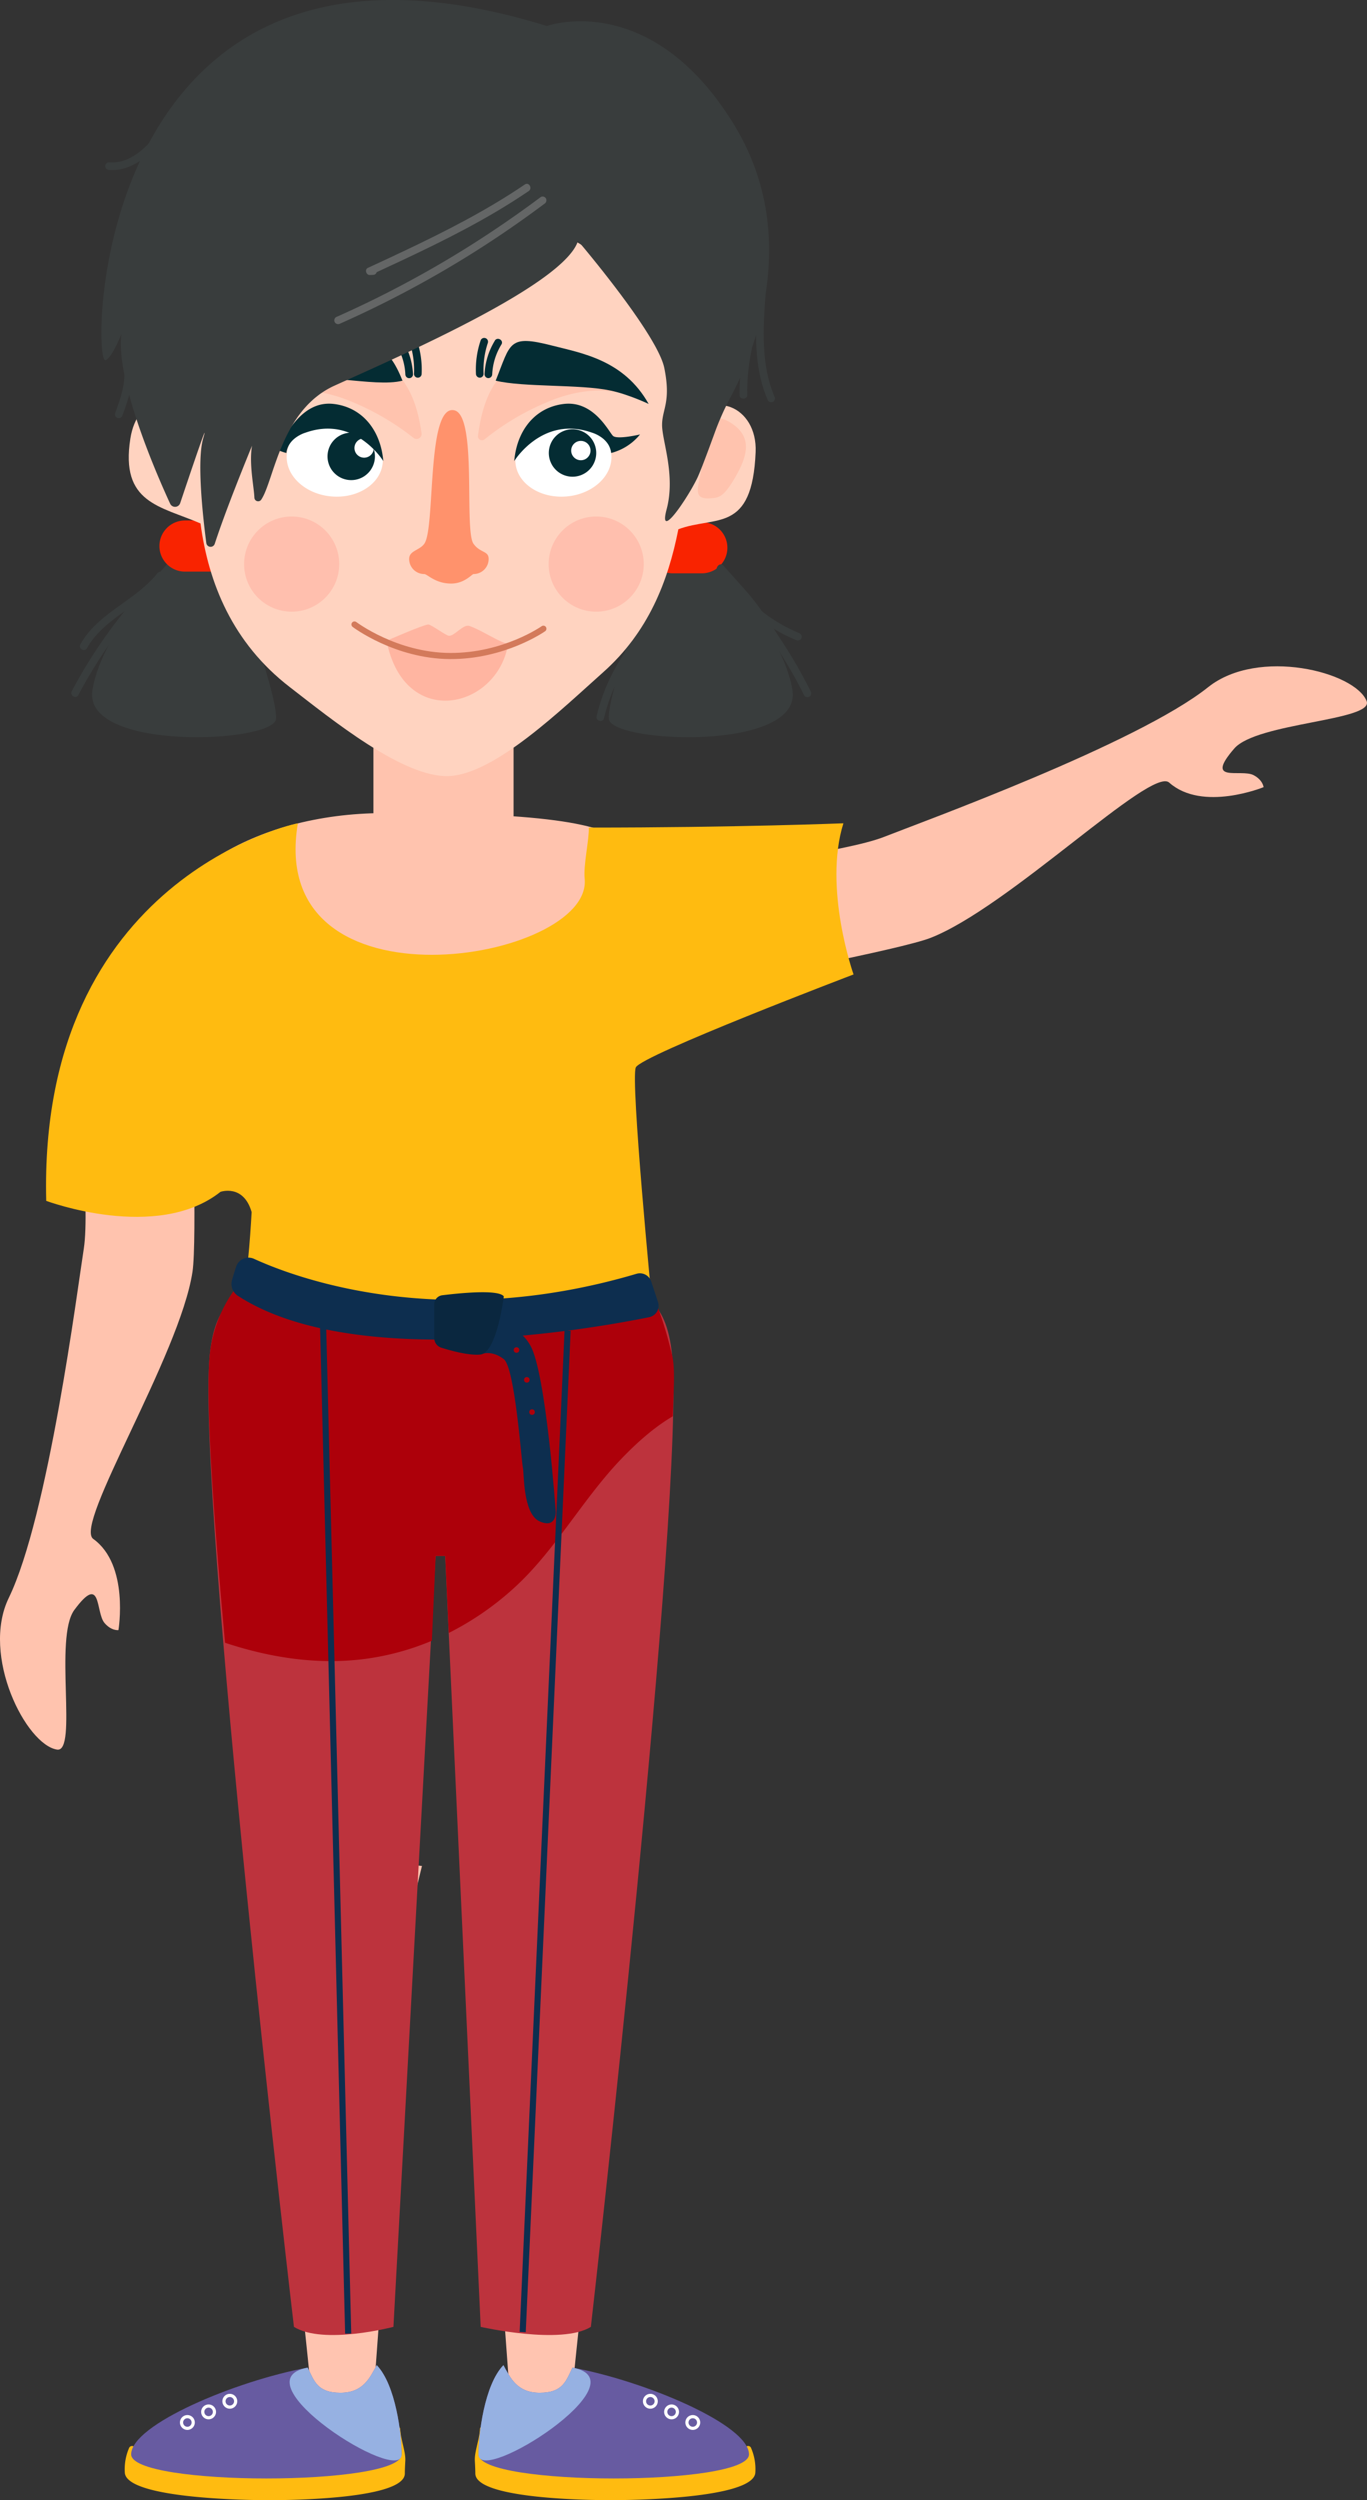 <?xml version="1.0" encoding="UTF-8"?> <svg xmlns="http://www.w3.org/2000/svg" viewBox="0 0 894.21 1634.38"><rect x="0" y="0" width="894.21" height="1634.38" fill="#333333" stroke="none"/> <defs> <style>.cls-1{fill:#ffc4b0;}.cls-2{fill:#bd333d;}.cls-3{fill:#ad000a;}.cls-19,.cls-4{fill:none;stroke-width:4px;}.cls-4{stroke:#0d2e4f;stroke-miterlimit:10;}.cls-5{fill:#ffc3ae;}.cls-6{fill:#ffbb10;}.cls-7{fill:#675ba1;}.cls-8{fill:#96b1e2;}.cls-9{fill:#fff;}.cls-10{fill:#0d2e4f;}.cls-11{fill:#0a273f;}.cls-12{fill:#393d3d;}.cls-13{fill:#f92300;}.cls-14{fill:#ffd3c0;}.cls-15{fill:#042c33;}.cls-16{fill:#ffb5a1;}.cls-17{fill:#ff926c;}.cls-18{fill:#ffbfae;}.cls-19{stroke:#d37a5b;stroke-linecap:round;stroke-linejoin:round;}.cls-20{fill:#646666;}</style> </defs> <title>Asset 7</title> <g id="Layer_2" data-name="Layer 2"> <g id="Слой_7" data-name="Слой 7"> <path class="cls-1" d="M228.65,1574.15c15.24,0,10.16,3.17,15.51-5l15.35-210c3-23.06-.49-46.3-.49-69.55l17-69.81a858.47,858.47,0,0,1-110.12-19.58c8.42,93.15,35.24,334.39,38.57,372.9C209.35,1581.83,212.77,1574.15,228.65,1574.15Z"></path> <path class="cls-1" d="M349.26,1574.15c-15.24,0-10.16,3.17-15.51-5l-15.35-210c-3-23.06-11.5-46.3-11.5-69.55l-5-69.81A858.78,858.78,0,0,0,412,1200.17c-8.42,93.15-35.24,334.39-38.57,372.9C368.57,1581.83,365.15,1574.15,349.26,1574.15Z"></path> <path class="cls-2" d="M439.62,885.73c-7.33-74.16-69.28-30.43-121.7-10H258.21c-52.23-20.41-113.63-64.14-121,10-8.95,90.62,55.07,635.35,55.07,635.35,19.32,12,65.08,0,65.08,0l27.58-504h6.27l23.23,504s52.75,12,72.07,0C386.55,1521.08,448.57,976.35,439.62,885.73Z"></path> <path class="cls-3" d="M239.11,1084.39a170,170,0,0,0,43.39-11.83l2.48-55.45h6.27l2.32,50.36a190.57,190.57,0,0,0,45.14-31.7c25-23.61,42.92-56,66.84-81.19,10.2-10.73,21.91-21.33,34.55-28.75.53-17.27,1.65-31.19-.48-40.1-29-121.13-69.28-30.43-121.7-10l-59.71-6c-13.63-98.56-113.63-58.14-121,16-2.8,28.39,2.05,101.34,10,188.15C177.17,1083.78,208.15,1088.48,239.11,1084.39Z"></path> <line class="cls-4" x1="211.38" y1="867.71" x2="227.76" y2="1525.48"></line> <line class="cls-4" x1="371.29" y1="869.86" x2="341.92" y2="1524.48"></line> <path class="cls-5" d="M466.29,567.83s86.8-10.84,111.89-20.71,165.84-61,212.11-97.91c32.79-26.13,96.18-10,103.68,9.11,5,12.88-71.83,13.94-86.6,31-19.9,23,4.43,13.09,12.65,17.4,6.14,3.22,6.54,7.85,6.54,7.85s-40,16.37-61.76-3C752.9,500.93,660.15,593,608.68,613.11c-19.17,7.48-125.62,27.71-125.62,27.71S463,591.49,466.29,567.83Z"></path> <path class="cls-5" d="M50.54,702.43S59,789.5,54.83,816.15,31.6,991.33,5.74,1044.55c-18.32,37.72,11.29,96,31.59,99.17,13.67,2.1-2.13-73.15,11.3-91.3,18.09-24.45,13.74,1.46,19.74,8.53,4.49,5.29,9.1,4.67,9.1,4.67S84.68,1023,61,1006c-13-9.28,56.58-119.94,64.91-174.57,3.11-20.34-.46-128.63-.46-128.63S72.91,694.07,50.54,702.43Z"></path> <path class="cls-5" d="M99.55,627.83c-2-52.73,65.77-96,151.26-96.32,219.43-.89,156.1,31.91,158.09,84.64s-65.65,98.09-151.07,101.31S101.54,680.56,99.55,627.83Z"></path> <path class="cls-6" d="M385.15,541c.36,7.49-3.62,24.41-2.7,33.43,5.48,53.94-209,90.76-187.6-36.24-.09-.13-169.94,34.62-164.61,246.82,0,0,72.34,27.07,114-5.9,0,0,15-5.3,20.37,13.23,0,0-2.33,44.42-5.91,52.4s164,49.12,267.88,7.74c0,0-14.26-146.73-10.67-154.71S558.34,637,558.34,637s-19.92-56.3-6.64-98.81C551.7,538.19,481.24,541,385.15,541Z"></path> <path class="cls-6" d="M262.74,1604.43c0,21-176.94,21-176.94,0a11.66,11.66,0,0,1,.56-3.38,32.83,32.83,0,0,0-2.64,15.16c1,21,179,21.69,179,.71,0-6.51-.31-17.24-.84-27.9C261.67,1595.06,262.74,1600.51,262.74,1604.43Z"></path> <path class="cls-6" d="M175.94,1634.38c-9.56,0-93.42-.51-94.3-18.07a35,35,0,0,1,2.82-16.1,2.08,2.08,0,0,1,3.89,1.46,9.45,9.45,0,0,0-.47,2.76c0,6.56,33,13.66,86.39,13.66s86.38-7.1,86.38-13.66c0-2.4.16-5.36.34-8.68.12-2.14.24-4.42.33-6.81.05-1.11-3.1-2.62-2-2.63l.42-.36a2.09,2.09,0,0,1,2.08,2c.34,6.92,3.62,15,3.31,20.61-.17,3.2-.32,6.06-.32,8.38C264.82,1633.54,190.78,1634.38,175.94,1634.38Zm-89.83-25.07a34.34,34.34,0,0,0-.32,6.79c.35,6.79,34.91,14.11,90.15,14.11,52.32,0,84.71-6.9,84.71-13.29,0-1.82.1-4,.22-6.35-15.72,11-73.57,11.68-86.6,11.68C160.75,1622.25,99.06,1621.56,86.11,1609.31Z"></path> <path class="cls-7" d="M246.43,1546.1c-4.49,8.26-8.84,18.06-23.77,18.06-15.24,0-17.17-7.91-21.4-16.44-47,8.65-115.46,37.28-115.46,56.71,0,21,176.94,21,176.94,0C262.74,1591.73,259,1559.19,246.43,1546.1Z"></path> <path class="cls-8" d="M246.43,1546.1c-4.49,8.26-8.84,18.06-23.77,18.06-15.24,0-17.17-7.91-21.4-16.44-47,8.65,61.48,77.69,61.48,56.71C262.74,1591.73,259,1559.19,246.43,1546.1Z"></path> <path class="cls-9" d="M122.57,1588.45a4.86,4.86,0,1,1,4.86-4.86A4.87,4.87,0,0,1,122.57,1588.45Zm0-7.63a2.78,2.78,0,1,0,2.78,2.77A2.77,2.77,0,0,0,122.57,1580.82Z"></path> <path class="cls-9" d="M136.45,1581.52a4.86,4.86,0,1,1,4.86-4.86A4.87,4.87,0,0,1,136.45,1581.52Zm0-7.64a2.78,2.78,0,1,0,2.78,2.78A2.77,2.77,0,0,0,136.45,1573.88Z"></path> <path class="cls-9" d="M150.33,1574.58a4.86,4.86,0,1,1,4.86-4.86A4.87,4.87,0,0,1,150.33,1574.58Zm0-7.64a2.78,2.78,0,1,0,2.78,2.78A2.78,2.78,0,0,0,150.33,1566.94Z"></path> <path class="cls-6" d="M313,1604.43c0,21,176.94,21,176.94,0a11.66,11.66,0,0,0-.56-3.38,32.83,32.83,0,0,1,2.64,15.16c-1,21-179,21.69-179,.71,0-6.51.31-17.24.84-27.9C314.08,1595.06,313,1600.51,313,1604.43Z"></path> <path class="cls-6" d="M310.93,1616.92c0-2.32-.15-5.18-.32-8.38-.31-5.66,3-13.69,3.31-20.61a2.09,2.09,0,0,1,2.08-2l.42.36c1.11,0-2,1.52-2,2.63.08,2.39.21,4.67.33,6.81.18,3.32.34,6.28.34,8.68,0,6.56,33,13.66,86.38,13.66s86.39-7.1,86.39-13.66a9.45,9.45,0,0,0-.47-2.76,2.08,2.08,0,0,1,3.89-1.46,35,35,0,0,1,2.82,16.1c-.88,17.56-84.74,18.07-94.3,18.07C385,1634.38,310.93,1633.54,310.93,1616.92Zm90.55,5.33c-13,0-70.89-.64-86.6-11.68.12,2.38.22,4.53.22,6.35,0,6.39,32.39,13.29,84.71,13.29,55.24,0,89.8-7.32,90.14-14.11a33.61,33.61,0,0,0-.31-6.79C476.68,1621.56,415,1622.25,401.48,1622.25Z"></path> <path class="cls-7" d="M329.31,1546.1c4.5,8.26,8.85,18.06,23.77,18.06,15.25,0,17.18-7.91,21.41-16.44,47,8.65,115.46,37.28,115.46,56.71,0,21-176.94,21-176.94,0C313,1591.73,316.71,1559.19,329.31,1546.1Z"></path> <path class="cls-8" d="M329.31,1546.1c4.5,8.26,8.85,18.06,23.77,18.06,15.25,0,17.18-7.91,21.41-16.44,47,8.65-61.48,77.69-61.48,56.71C313,1591.73,316.71,1559.19,329.31,1546.1Z"></path> <path class="cls-9" d="M448.32,1583.59a4.86,4.86,0,1,1,4.86,4.86A4.87,4.87,0,0,1,448.32,1583.59Zm2.08,0a2.78,2.78,0,1,0,2.78-2.77A2.77,2.77,0,0,0,450.4,1583.59Z"></path> <path class="cls-9" d="M434.44,1576.66a4.86,4.86,0,1,1,4.86,4.86A4.87,4.87,0,0,1,434.44,1576.66Zm2.08,0a2.78,2.78,0,1,0,2.78-2.78A2.77,2.77,0,0,0,436.52,1576.66Z"></path> <path class="cls-9" d="M420.56,1569.72a4.86,4.86,0,1,1,4.86,4.86A4.87,4.87,0,0,1,420.56,1569.72Zm2.08,0a2.78,2.78,0,1,0,2.78-2.78A2.78,2.78,0,0,0,422.64,1569.72Z"></path> <path class="cls-10" d="M166.16,822.9c26.67,12.22,121.31,47.91,250.19,9.79a7.8,7.8,0,0,1,9.63,5l4.44,13.41a7.67,7.67,0,0,1-5.74,9.94c-37.8,7.7-193,35.24-269-13.91a9.29,9.29,0,0,1-3.9-10.35c.77-2.72,1.73-5.93,2.73-8.88A8.57,8.57,0,0,1,166.16,822.9Z"></path> <path class="cls-10" d="M320.55,869.48s16-8,26.34,10,16.66,109,16.66,109,.34,11-10.66,6-10-32-10.84-35-5.14-65.33-12.49-71-13.41-3.62-13.41-3.62S313.86,871.18,320.55,869.48Z"></path> <path class="cls-11" d="M329.56,847.43s-2.07,17-6.81,28.29c-2.25,5.37-5.1,9.44-8.62,9.76-7.57.69-19.1-2.49-25.47-4.5a6.62,6.62,0,0,1-4.61-6.32v-22a6,6,0,0,1,5.25-5.95C300.48,845.33,326,842.73,329.56,847.43Z"></path> <circle class="cls-3" cx="337.86" cy="882.51" r="1.81"></circle> <circle class="cls-3" cx="344.61" cy="902.01" r="1.81"></circle> <circle class="cls-3" cx="348.03" cy="923.09" r="1.81"></circle> <path class="cls-12" d="M461.64,360.27s50.75,51.17,56.75,91.16S399.87,485.8,398.28,470s32-108.67,38.11-113.13S464.18,351.67,461.64,360.27Z"></path> <path class="cls-12" d="M117.19,360.27s-50.76,51.17-56.76,91.16S179,485.8,180.55,470s-32-108.67-38.12-113.13S114.65,351.67,117.19,360.27Z"></path> <path class="cls-5" d="M287,562.6c-31.55,0-42.73-23.15-42.73-26V466.29c0-2.87,1.84-5.2,4.12-5.2h83.44c2.28,0,4.12,2.33,4.12,5.2v70.29C335.9,539.45,326.59,562.65,287,562.6Z"></path> <path class="cls-13" d="M106.92,357a14.49,14.49,0,0,1,14.49-14.49h18.94A14.48,14.48,0,0,1,154.84,357h0a14.48,14.48,0,0,1-14.49,14.48H121.41A14.48,14.48,0,0,1,106.92,357Z"></path> <path class="cls-13" d="M140.35,373.67H121.41a16.72,16.72,0,1,1,0-33.43h18.94a16.72,16.72,0,1,1,0,33.43Zm-18.94-29a12.26,12.26,0,1,0,0,24.51h18.94a12.26,12.26,0,1,0,0-24.51Z"></path> <path class="cls-13" d="M425.66,358.07a14.49,14.49,0,0,1,14.49-14.49h18.94a14.49,14.49,0,0,1,14.49,14.49h0a14.49,14.49,0,0,1-14.49,14.49H440.15a14.49,14.49,0,0,1-14.49-14.49Z"></path> <path class="cls-13" d="M459.09,374.79H440.15a16.72,16.72,0,1,1,0-33.44h18.94a16.72,16.72,0,1,1,0,33.44Zm-18.94-29a12.26,12.26,0,0,0,0,24.52h18.94a12.26,12.26,0,1,0,0-24.52Z"></path> <path class="cls-14" d="M85.28,286.65c4.41-27.92,30-35.23,45.49-13.06.07-.66.13-1.33.19-2,8.57-83.68,89.3-144,180.34-134.65,81.22,8.31,134.31,69.48,138.72,142,14.57-25.86,45.53-13.62,44.27,16.59-2.23,53.49-26.09,41.33-50.54,50.44-6.76,34.24-19.69,67.28-49.29,93.57C368.06,463,324,506,293.69,507.32,263.9,508.6,216.57,470,189.58,449.17c-37.49-28.89-53.21-68-58.42-107C104.72,330.77,78.59,329,85.28,286.65Z"></path> <path class="cls-5" d="M234.14,264.34c-2-.9-4-1.75-6.07-2.56-10.68-4.24-22.22-6.85-33.76-6.39-5,.2-10,1.23-15,1.65-3.7.3-9.31.2-12.35,2.67,0,0,57.43-46.52,89.12-19,11.47,10,16.95,23.52,19.68,42.52a3.27,3.27,0,0,1-5.29,3A168.33,168.33,0,0,0,234.14,264.34Z"></path> <path class="cls-9" d="M250.35,302.54c1.17-13.65-11.92-25.92-29.25-27.41s-32.32,8.36-33.49,22,11.92,25.91,29.24,27.4S249.17,316.18,250.35,302.54Z"></path> <path class="cls-15" d="M159.13,266.85c17.43-29.25,46-37.31,66-39.82,19.35-2.43,28.45-2.65,38.15,21.82-18.74,4.88-58.73-7.2-77.76,1.51C179.17,253.26,159.13,266.85,159.13,266.85Z"></path> <path class="cls-15" d="M245.26,298.35a15.51,15.51,0,1,0-15.51,15.51A15.51,15.51,0,0,0,245.26,298.35Z"></path> <path class="cls-9" d="M244.51,292.88a6.32,6.32,0,1,0-6.31,6.31A6.31,6.31,0,0,0,244.51,292.88Z"></path> <path class="cls-5" d="M354.51,264.34c2-.9,4.05-1.75,6.07-2.56,10.68-4.24,22.22-6.85,33.76-6.39,5,.2,10,1.23,15,1.65,3.7.3,9.31.2,12.35,2.67,0,0-57.43-46.52-89.12-19-11.79,10.23-17.26,24.27-19.9,44.11a2.65,2.65,0,0,0,4.3,2.39A167.52,167.52,0,0,1,354.51,264.34Z"></path> <path class="cls-15" d="M424.31,264.06c-16.12-28.78-44-33.23-62.74-38.05-29.25-7.53-27.38-1.89-37.33,22.84,18,4.38,55.51,2.29,75,6.43C411.14,257.8,424.31,264.06,424.31,264.06Z"></path> <path class="cls-5" d="M459.78,295.75c.23,18.47-10.16,31,4.8,30,5.43-.36,8.45-.5,15.69-12.6,9.47-15.85,11.86-28.1-2.63-37C462.62,266.86,459.64,284.47,459.78,295.75Z"></path> <path class="cls-16" d="M332.42,420.72c-3.64.42-17.15-8.72-25.31-11.52-4.17-1.44-9.89,6.82-13.47,6.4-1.65.06-11.43-7.24-13.42-7.38-3.31.11-27.33,10.66-27.33,10.66C264.46,477.67,325.64,463.51,332.42,420.72Z"></path> <path class="cls-9" d="M337.17,302.54c-1.17-13.65,11.92-25.92,29.25-27.41s32.32,8.36,33.49,22-11.92,25.91-29.24,27.4S338.35,316.18,337.17,302.54Z"></path> <path class="cls-9" d="M368.64,295.1a6.32,6.32,0,1,1,6.31,6.32A6.31,6.31,0,0,1,368.64,295.1Z"></path> <path class="cls-15" d="M359,296.12a15.51,15.51,0,1,1,15.51,15.51A15.51,15.51,0,0,1,359,296.12Z"></path> <path class="cls-9" d="M386.28,294.55a6.32,6.32,0,1,0-6.31,6.31A6.32,6.32,0,0,0,386.28,294.55Z"></path> <path class="cls-15" d="M336.38,301.42s18.48-30.14,50.89-18.58c0,0,11.37,3.16,12.52,13.28A35.91,35.91,0,0,0,418.67,284s-14.94,3.53-17.69.93-12.59-23.41-32.46-20.83C349.78,266.49,338.06,281.55,336.38,301.42Z"></path> <path class="cls-17" d="M309.77,355.52c-6.38-8.8,2.64-84-12.63-87.3-18.29-4-12.18,77.26-19.63,87.3-3.25,4.38-9.87,4.42-9.87,9.87a9.87,9.87,0,0,0,9.87,9.87c2,0,7.19,6.22,17.62,6.22,8.76,0,13.62-6.22,14.64-6.22a9.87,9.87,0,0,0,9.88-9.87C319.65,359.94,314.17,361.59,309.77,355.52Z"></path> <circle class="cls-18" cx="390" cy="368.75" r="31.11"></circle> <circle class="cls-18" cx="190.79" cy="368.75" r="31.11"></circle> <path class="cls-19" d="M231.88,408.22s27,20.45,62.52,20.62S355.45,411,355.45,411"></path> <path class="cls-15" d="M323.72,222.68a46,46,0,0,0-6.75,22,2.52,2.52,0,0,0,2.5,2.5,2.55,2.55,0,0,0,2.5-2.5A40.79,40.79,0,0,1,328,225.2c1.69-2.75-2.63-5.26-4.32-2.52Z"></path> <path class="cls-15" d="M314.34,222.73a59.44,59.44,0,0,0-3,21.67,2.56,2.56,0,0,0,2.5,2.5,2.53,2.53,0,0,0,2.5-2.5,55.26,55.26,0,0,1,2.81-20.34,2.5,2.5,0,1,0-4.82-1.33Z"></path> <path class="cls-15" d="M250.74,301.42s-18.47-30.14-50.89-18.58c0,0-11.37,3.16-12.52,13.28A36,36,0,0,1,168.45,284s14.94,3.53,17.69.93,12.59-23.41,32.46-20.83C237.34,266.49,249.06,281.55,250.74,301.42Z"></path> <path class="cls-15" d="M259.08,225.2a40.7,40.7,0,0,1,6.08,19.51,2.5,2.5,0,0,0,5,0,46,46,0,0,0-6.76-22c-1.68-2.74-6-.23-4.32,2.52Z"></path> <path class="cls-15" d="M268,224.06a55.26,55.26,0,0,1,2.81,20.34,2.5,2.5,0,0,0,5,0,59.22,59.22,0,0,0-3-21.67A2.56,2.56,0,0,0,269.7,221a2.53,2.53,0,0,0-1.74,3.08Z"></path> <path class="cls-12" d="M357.68,17C59-75.46,59.54,238.92,69,235.48c4.36-1.59,10.4-17.09,10.4-17.09-3.61,30.08,22,89.37,31.89,110.86a3.54,3.54,0,0,0,6.58-.35c6.1-18.2,19.68-58.46,15-42.16-4,14.07-.57,47.86,2.09,68.26a2.84,2.84,0,0,0,5.51.51c9.22-28.34,28.86-74.9,28.86-74.9-9.17,11.21-3.33,34.85-2.92,44.74a2.45,2.45,0,0,0,4.5,1.24c8.46-12.69,12.7-58.59,48-74.54C265,231.25,369.2,185.7,378.11,157.46c0,0,52,60.93,56.47,83.22s-1.49,26.75-1.49,37.15,8.92,32.69,3,55,14.89-9,20.42-21.18c2.35-5.18,7.22-18.36,11-28.72A181.5,181.5,0,0,1,478,259.42c14.11-26.45,47.48-103.93,2.11-178C425.66-7.48,357.68,17,357.68,17Z"></path> <path class="cls-12" d="M469.66,373.31c8.71,9.75,17.92,19.19,25.28,30,7.18,10.55,14.23,21.24,20.75,32.21,3.69,6.21,7.17,12.55,10.31,19a2.5,2.5,0,1,0,4.32-2.52,311.38,311.38,0,0,0-19.42-33.65c-7.09-10.95-14.07-22-22.7-31.84-5-5.63-10-11.2-15-16.8-2.14-2.4-5.67,1.14-3.53,3.53Z"></path> <path class="cls-12" d="M410.49,424.12a123.69,123.69,0,0,0-20.21,44.06c-.74,3.13,4.08,4.47,4.82,1.33a119.89,119.89,0,0,1,19.71-42.87,2.51,2.51,0,0,0-.89-3.42,2.56,2.56,0,0,0-3.43.9Z"></path> <path class="cls-12" d="M469.11,373.33a106.93,106.93,0,0,0,52.15,45.28,2.52,2.52,0,0,0,3.07-1.75,2.55,2.55,0,0,0-1.74-3.07,102.9,102.9,0,0,1-40.9-30.86,98.81,98.81,0,0,1-8.26-12.12c-1.62-2.78-5.95-.27-4.32,2.52Z"></path> <path class="cls-12" d="M103.2,374.41c-11.28,14.35-28.52,22-41.3,34.72a55.55,55.55,0,0,0-9.31,12.05C51,424,55.32,426.51,56.9,423.7c8.82-15.67,25.93-23.93,39.28-35.09A71.91,71.91,0,0,0,106.74,378a2.59,2.59,0,0,0,0-3.54,2.54,2.54,0,0,0-3.54,0Z"></path> <path class="cls-12" d="M94.55,384.35A326.71,326.71,0,0,0,55.9,436q-4.69,7.79-8.95,15.82c-1.51,2.84,2.81,5.37,4.31,2.52a320.78,320.78,0,0,1,35.07-52.85q5.69-6.94,11.75-13.57c2.17-2.37-1.36-5.91-3.53-3.53Z"></path> <path class="cls-12" d="M116.8,66.9c-10.13,12.89-17.34,29.82-33.09,37a25.1,25.1,0,0,1-12.37,2.2,2.52,2.52,0,0,0-2.5,2.5,2.55,2.55,0,0,0,2.5,2.5c8.48.68,16.56-2.87,23.14-8,7-5.44,12.15-12.73,17-20,2.85-4.26,5.65-8.58,8.82-12.61a2.59,2.59,0,0,0,0-3.54,2.52,2.52,0,0,0-3.54,0Z"></path> <path class="cls-12" d="M496,189.69c-1.45,18.84-2.8,38.1,1.33,56.72a87.38,87.38,0,0,0,4.95,15.31,2.52,2.52,0,0,0,3.42.9,2.57,2.57,0,0,0,.9-3.42c-7.21-16.92-7.59-35.77-6.66-53.85.27-5.22.66-10.44,1.06-15.66a2.51,2.51,0,0,0-2.5-2.5,2.55,2.55,0,0,0-2.5,2.5Z"></path> <path class="cls-12" d="M486.89,227.11a143.57,143.57,0,0,0-3.09,31.08c0,3.22,5,3.22,5,0a137,137,0,0,1,2.91-29.75,2.58,2.58,0,0,0-1.75-3.08,2.52,2.52,0,0,0-3.07,1.75Z"></path> <path class="cls-12" d="M80.75,232.22c.45,5.81,1,11.67.31,17.48-.08.68-.11.85-.24,1.66s-.25,1.43-.4,2.15c-.32,1.57-.71,3.12-1.14,4.67-1.14,4.07-2.56,8.06-4,12a2.5,2.5,0,1,0,4.82,1.33c2.62-7,5.06-14.11,6-21.56.72-5.9.18-11.85-.28-17.75a2.56,2.56,0,0,0-2.5-2.5,2.51,2.51,0,0,0-2.5,2.5Z"></path> <path class="cls-20" d="M353.69,128.84Q329.38,147,303.51,163.09q-25.65,15.89-52.6,29.49-15.3,7.72-31,14.68a2.51,2.51,0,0,0-.9,3.42,2.56,2.56,0,0,0,3.42.89q27.78-12.33,54.4-27.06Q303.25,169.9,328.29,153q14.2-9.59,27.93-19.86a2.58,2.58,0,0,0,.9-3.42,2.53,2.53,0,0,0-3.43-.9Z"></path> <path class="cls-20" d="M343.33,120.59c-25.06,17-52.12,30.76-79.46,43.69q-11.58,5.47-23.23,10.84c-2.27,1-1.12,4.75,1.27,4.66l2.19-.09c3.21-.13,3.23-5.13,0-5l-2.19.09,1.26,4.65c27.45-12.72,55-25.47,81.06-40.86q11-6.49,21.62-13.67c2.65-1.79.15-6.13-2.52-4.31Z"></path> </g> </g> </svg> 